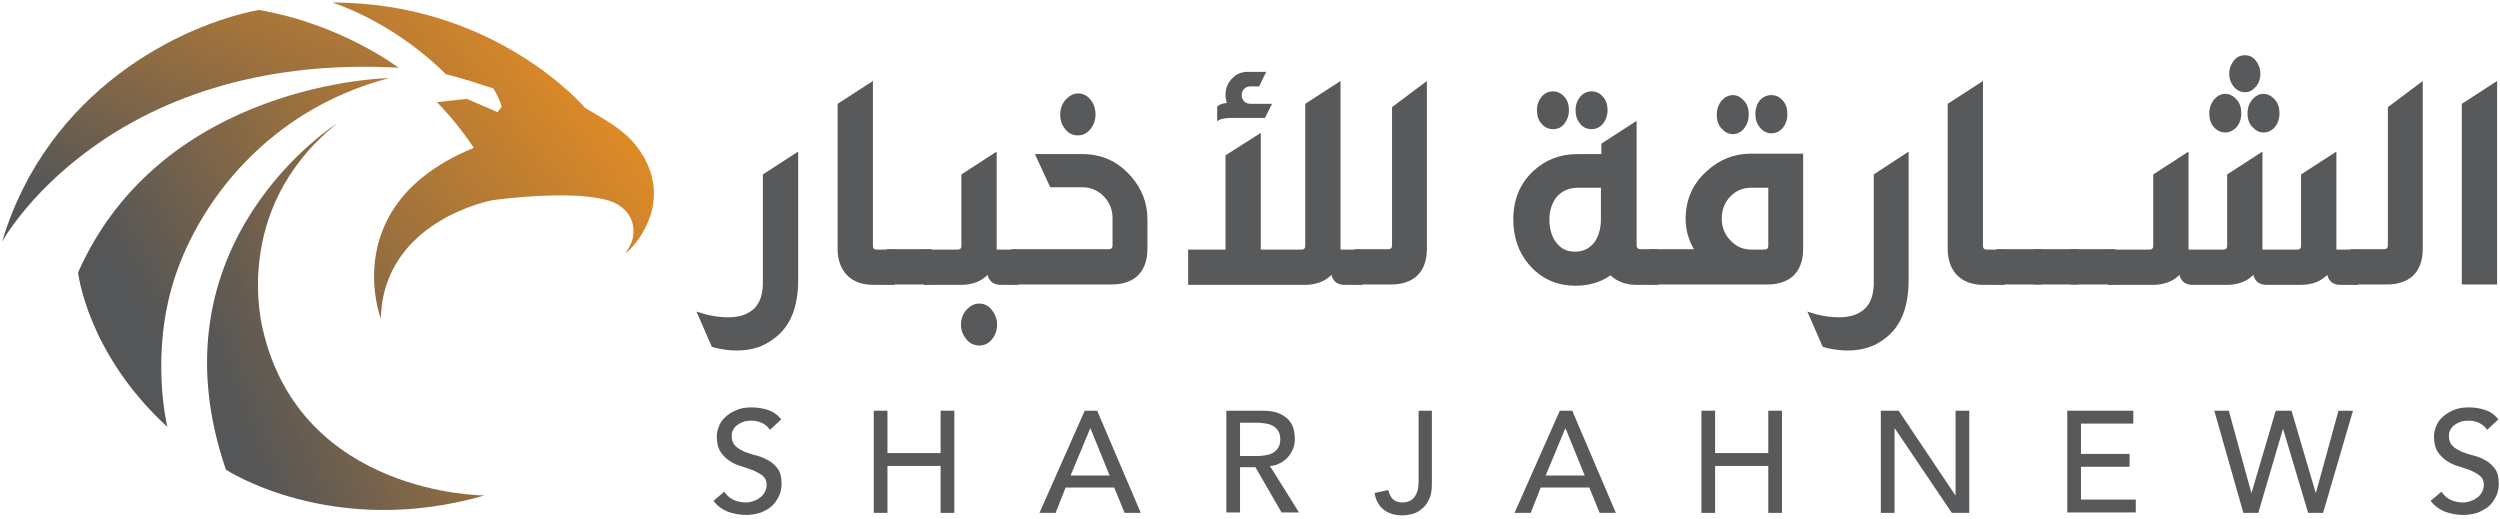 <svg width="602" height="125" viewBox="0 0 602 125" fill="none" xmlns="http://www.w3.org/2000/svg">
<path d="M192.2 36.5V67.1V67.4C192.2 74 190.3 78.7 186.4 81.5C183.9 83.5 180.9 84.4 177.4 84.4C175.8 84.4 174.2 84.2 172.4 83.8L171.4 83.5L167.7 75L167.9 75.1C168.6 75.3 169.1 75.4 169.5 75.6C171.8 76.2 173.7 76.4 175.4 76.4C177.4 76.4 179.1 76 180.4 75.2C182.5 74 183.6 71.8 183.7 68.5V42L192.2 36.5Z" fill="#58595B"/>
<path d="M210.2 19.5V59.2C210.2 59.8 210.5 60.1 211.1 60.1H215.4V68.6H210.4C207.6 68.6 205.4 67.8 203.9 66.2C202.5 64.7 201.7 62.6 201.7 60V25L210.2 19.5Z" fill="#58595B"/>
<path d="M224.3 68.5H213.5V60H224.3V68.5Z" fill="#58595B"/>
<path fill-rule="evenodd" clip-rule="evenodd" d="M245.2 68.6V60.1H240V60V36.5L231.5 42V59.2C231.5 59.8 231.2 60.1 230.6 60.1H222.4V68.6H231.3C234.1 68.6 236.2 67.8 237.8 66.2C238.2 67.8 239.3 68.6 241 68.6H245.2ZM238.8 74.6C238 73.6 237 73.1 235.8 73.1C234.6 73.1 233.7 73.6 232.8 74.5C231.9 75.5 231.4 76.7 231.4 78.2C231.4 79.6 231.9 80.7 232.7 81.7C233.5 82.7 234.6 83.2 235.8 83.2C236.9 83.2 237.9 82.8 238.7 81.9C239.6 80.9 240.1 79.6 240.1 78.2C240.1 76.8 239.6 75.6 238.8 74.6Z" fill="#58595B"/>
<path fill-rule="evenodd" clip-rule="evenodd" d="M262.6 24C261.8 23 260.8 22.5 259.6 22.5C258.5 22.5 257.6 23 256.7 23.9C255.8 24.9 255.3 26.1 255.3 27.6C255.3 29 255.7 30.1 256.5 31.1C257.3 32.1 258.3 32.6 259.5 32.6C260.6 32.6 261.6 32.2 262.4 31.3C263.3 30.3 263.8 29 263.8 27.6C263.8 26.2 263.4 25 262.6 24ZM260.6 37.1H249.2L252.9 45.1H260.7C262.5 45.1 264.1 45.7 265.5 47C267.1 48.5 267.9 50.3 267.9 52.6V59.1C267.9 59.7 267.6 60 267 60H243.5V68.5H267.7C270.1 68.5 272.1 67.9 273.6 66.7C275.4 65.2 276.3 62.9 276.3 59.9V52.8C276.3 48.8 274.9 45.3 272.2 42.3C269.1 38.8 265.2 37.1 260.6 37.1Z" fill="#58595B"/>
<path fill-rule="evenodd" clip-rule="evenodd" d="M293.1 29.2C293.7 28.7 294.8 28.4 296.4 28.4H304.6L306.3 25H301.2C300.5 25 300 24.8 299.6 24.4C299.2 24 299 23.5 299 22.9C299 22.3 299.2 21.8 299.6 21.4C300 21 300.5 20.8 301.2 20.8H303.2L304.9 17.3H300.5C299.1 17.3 297.9 17.7 296.9 18.7C295.7 19.8 295.1 21.2 295.1 22.8C295.1 23.5 295.2 24.1 295.4 24.8C294.3 24.9 293.5 25.2 293.1 25.7V29.2ZM328 68.6V60.1H322.8V60V19.5L314.3 25V59.2C314.3 59.8 314 60.1 313.4 60.1H303.6V32L295.1 37.4V60.1H286.1V68.6H314.1C316.9 68.6 319 67.8 320.6 66.2C321 67.8 322.1 68.6 323.8 68.6H328Z" fill="#58595B"/>
<path d="M343.6 19.5V59.9C343.6 62.9 342.7 65.2 340.9 66.7C339.4 67.9 337.4 68.5 335 68.5H326.2V60H334.3C334.9 60 335.2 59.7 335.2 59.1V25.8L343.6 19.5Z" fill="#58595B"/>
<path fill-rule="evenodd" clip-rule="evenodd" d="M371.2 29.8C372 30.7 372.9 31.1 374 31.1C375.1 31.1 376 30.7 376.7 29.8C377.4 28.9 377.8 27.8 377.8 26.5C377.8 25.3 377.5 24.2 376.7 23.3C375.9 22.4 375 22 374 22C372.9 22 372 22.4 371.2 23.3C370.5 24.2 370.1 25.2 370.1 26.5C370.1 27.8 370.4 28.9 371.2 29.8ZM399.3 68.6V60.1V60H395.1C394.4 60 394.1 59.7 394.1 59.1V29.1L385.6 34.6V37.1H379.9C375.6 37.1 372.1 38.5 369.2 41.2C366 44.2 364.4 48.1 364.4 52.8C364.4 57 365.6 60.6 368 63.5C370.9 67 374.7 68.8 379.4 68.8C382.6 68.8 385.4 68 387.8 66.3C389.4 67.8 391.5 68.6 394.2 68.6H399.3ZM380.1 45.2C377.8 45.2 376 46 374.7 47.6C373.7 49 373.1 50.7 373.1 52.8C373.1 55.2 373.7 57.2 374.9 58.6C376 60 377.5 60.6 379.3 60.6C381.3 60.6 382.9 59.8 384.1 58.1C385 56.7 385.5 54.9 385.5 52.8V45.2H380.1ZM380.5 29.8C381.2 30.7 382.2 31.1 383.2 31.1C384.3 31.1 385.2 30.7 386 29.8C386.7 28.9 387.1 27.8 387.1 26.5C387.1 25.3 386.8 24.2 386 23.3C385.2 22.4 384.3 22 383.2 22C382.2 22 381.3 22.4 380.5 23.3C379.8 24.2 379.4 25.2 379.4 26.5C379.4 27.8 379.7 28.9 380.5 29.8Z" fill="#58595B"/>
<path fill-rule="evenodd" clip-rule="evenodd" d="M420 24.3C419.2 23.4 418.3 22.9 417.3 22.9C416.2 22.9 415.3 23.4 414.5 24.3C413.8 25.2 413.4 26.3 413.4 27.6C413.4 28.9 413.7 30 414.5 30.9C415.3 31.8 416.2 32.3 417.3 32.3C418.3 32.3 419.3 31.8 420 30.9C420.7 30 421.1 28.9 421.1 27.6C421.1 26.3 420.8 25.2 420 24.3ZM434.2 59.9V37.1V37H421.6C417.6 37 414.1 38.4 411.1 41.1C407.6 44.2 405.9 48.1 405.9 52.7C405.9 55.4 406.6 57.8 407.9 60H397.4V68.5H425.6C428 68.5 430 67.9 431.5 66.7C433.3 65.2 434.2 62.9 434.2 59.9ZM425.7 45.2H421.7C419.6 45.2 417.8 46 416.4 47.6C415.2 49 414.6 50.7 414.6 52.6C414.6 54.9 415.4 56.7 417 58.2C418.3 59.5 419.9 60.1 421.8 60.1H424.9C425.5 60.1 425.8 59.8 425.8 59.2V45.2H425.7ZM429.3 24.2C428.5 23.3 427.6 22.9 426.5 22.9C425.4 22.9 424.5 23.4 423.8 24.1C423.1 25 422.7 26.1 422.7 27.4C422.7 28.7 423 29.8 423.8 30.7C424.5 31.6 425.5 32.1 426.5 32.1C427.6 32.1 428.5 31.7 429.3 30.8C430 29.9 430.4 28.8 430.4 27.5C430.4 26.2 430.1 25.1 429.3 24.2Z" fill="#58595B"/>
<path d="M459.6 36.5V67.1V67.4C459.6 74 457.7 78.7 453.9 81.5C451.4 83.5 448.4 84.4 444.9 84.4C443.3 84.4 441.7 84.2 439.9 83.8L438.9 83.5L435.2 75L435.4 75.1C436.1 75.3 436.6 75.4 437 75.6C439.3 76.2 441.2 76.4 442.9 76.4C444.9 76.4 446.6 76 447.9 75.2C450 74 451.1 71.8 451.2 68.5V42L459.6 36.5Z" fill="#58595B"/>
<path d="M477.5 19.5V59.2C477.5 59.8 477.8 60.1 478.4 60.1H482.7V68.6H477.7C474.9 68.6 472.7 67.8 471.2 66.2C469.8 64.7 469 62.6 469 60V25L477.5 19.5Z" fill="#58595B"/>
<path d="M491.6 68.5H480.8V60H491.6V68.5Z" fill="#58595B"/>
<path d="M500.5 68.5H489.7V60H500.5V68.5Z" fill="#58595B"/>
<path d="M509.3 68.5H498.5V60H509.3V68.5Z" fill="#58595B"/>
<path fill-rule="evenodd" clip-rule="evenodd" d="M540.6 22.2C539.6 22.2 538.7 21.8 537.9 20.9C537.2 20 536.8 19 536.8 17.8C536.8 16.5 537.2 15.5 537.9 14.6C538.6 13.7 539.5 13.3 540.6 13.3C541.6 13.3 542.5 13.7 543.2 14.6C543.9 15.5 544.3 16.5 544.3 17.8C544.3 19 543.9 20.1 543.2 20.9C542.4 21.8 541.6 22.2 540.6 22.2ZM533.1 30.6C533.9 31.5 534.8 31.9 535.9 31.9C536.9 31.9 537.8 31.4 538.6 30.6C539.3 29.7 539.7 28.6 539.7 27.3C539.7 26 539.4 24.9 538.6 24C537.8 23.1 536.9 22.6 535.9 22.6C534.8 22.6 533.9 23.1 533.1 24C532.4 24.9 532 26 532 27.3C532 28.6 532.3 29.7 533.1 30.6ZM567.8 68.6V60.1H562.6V60V36.5L554.1 42V59.2C554.1 59.8 553.8 60.1 553.2 60.1H544.8V60V36.5L536.3 42V59.2C536.3 59.8 536 60.1 535.4 60.1H527V60V36.5L518.5 42V59.2C518.5 59.8 518.2 60.1 517.6 60.1H507.6V68.6H518.3C521.1 68.6 523.2 67.8 524.8 66.2C525.2 67.8 526.3 68.6 528 68.6H536.1C538.9 68.6 541 67.8 542.6 66.2C543 67.8 544.1 68.6 545.8 68.6H553.9C556.7 68.6 558.8 67.8 560.4 66.2C560.8 67.8 561.9 68.6 563.6 68.6H567.8ZM542.3 24C541.6 24.9 541.2 26 541.2 27.3C541.2 28.5 541.5 29.6 542.3 30.5C543.1 31.4 544 31.9 545 31.9C546.1 31.9 547 31.5 547.8 30.6C548.5 29.7 548.9 28.6 548.9 27.3C548.9 26 548.6 24.9 547.8 24C547 23.1 546.1 22.6 545 22.6C544 22.6 543.1 23.1 542.3 24Z" fill="#58595B"/>
<path d="M583.4 19.5V59.9C583.4 62.9 582.5 65.2 580.7 66.7C579.2 67.9 577.2 68.5 574.8 68.5H566V60H574.1C574.7 60 575 59.7 575 59.1V25.8L583.4 19.5Z" fill="#58595B"/>
<path d="M601.3 68.5H592.8V25L601.3 19.5V68.5Z" fill="#58595B"/>
<path d="M174.4 118.4C175 119.3 175.8 120 176.7 120.4C177.6 120.8 178.6 121 179.6 121C180.2 121 180.7 120.9 181.3 120.7C181.9 120.5 182.4 120.3 182.9 119.9C183.4 119.6 183.8 119.1 184.1 118.6C184.4 118.1 184.6 117.5 184.6 116.8C184.6 115.8 184.3 115.1 183.7 114.6C183.1 114.1 182.3 113.7 181.5 113.3C180.6 113 179.6 112.6 178.6 112.3C177.5 112 176.6 111.6 175.7 111C174.8 110.4 174.1 109.7 173.5 108.8C172.9 107.9 172.6 106.6 172.6 105C172.6 104.3 172.8 103.5 173.1 102.7C173.4 101.9 173.9 101.1 174.6 100.5C175.3 99.8 176.1 99.3 177.2 98.8C178.3 98.3 179.5 98.1 181 98.1C182.3 98.1 183.6 98.3 184.9 98.7C186.1 99.1 187.2 99.8 188.1 101L185.4 103.5C185 102.9 184.4 102.3 183.6 101.9C182.8 101.5 182 101.3 181 101.3C180.1 101.3 179.3 101.4 178.7 101.7C178.1 101.9 177.6 102.3 177.2 102.6C176.8 103 176.6 103.4 176.4 103.8C176.2 104.2 176.2 104.6 176.2 105C176.2 106 176.5 106.8 177.1 107.4C177.7 108 178.5 108.4 179.3 108.8C180.2 109.1 181.2 109.5 182.2 109.7C183.3 110 184.2 110.4 185.1 110.9C186 111.4 186.7 112.1 187.3 112.9C187.9 113.7 188.2 114.9 188.2 116.4C188.2 117.6 188 118.7 187.5 119.6C187 120.6 186.4 121.4 185.7 122C185 122.6 184 123.1 183 123.5C182 123.8 180.8 124 179.7 124C178.1 124 176.6 123.7 175.2 123.2C173.8 122.6 172.7 121.8 171.8 120.6L174.4 118.4Z" fill="#58595B"/>
<path d="M210.4 98.9H213.7V109.1H226.5V98.9H229.8V123.5H226.5V112.2H213.7V123.5H210.4V98.9Z" fill="#58595B"/>
<path fill-rule="evenodd" clip-rule="evenodd" d="M264.2 98.9H261.2L250.3 123.5H254.2L256.6 117.4H268.3L270.8 123.5H274.7L264.2 98.9ZM262.6 103.2L267.2 114.5H257.8L262.5 103.2H262.6Z" fill="#58595B"/>
<path fill-rule="evenodd" clip-rule="evenodd" d="M304 98.9H295.3V123.4H298.6V112.5H302.3L308.6 123.4H312.8L305.8 112.2C306.7 112.2 307.5 111.9 308.3 111.5C309 111.1 309.7 110.6 310.2 110C310.7 109.4 311.1 108.7 311.4 108C311.7 107.2 311.8 106.5 311.8 105.7C311.8 104.9 311.7 104.1 311.5 103.3C311.3 102.5 310.9 101.8 310.3 101.1C309.7 100.5 308.9 99.9 307.9 99.5C306.9 99.1 305.6 98.9 304 98.9ZM303 109.8H298.6V101.8H303C303.6 101.8 304.3 101.9 304.9 102C305.5 102.1 306.1 102.3 306.6 102.6C307.1 102.9 307.5 103.3 307.8 103.8C308.1 104.3 308.3 105 308.3 105.8C308.3 106.6 308.1 107.3 307.8 107.8C307.5 108.3 307.1 108.7 306.6 109C306.1 109.3 305.5 109.5 304.9 109.6C304.3 109.7 303.6 109.8 303 109.8Z" fill="#58595B"/>
<path d="M341.5 98.9H344.8V116.5C344.8 118.1 344.6 119.3 344.1 120.3C343.6 121.3 343 122.1 342.3 122.6C341.6 123.2 340.8 123.6 340 123.8C339.2 124 338.4 124.1 337.7 124.1C336 124.1 334.5 123.7 333.3 122.8C332.1 121.9 331.3 120.6 331 118.7L334.3 118C334.5 118.9 334.9 119.7 335.4 120.2C336 120.7 336.7 121 337.7 121C338.5 121 339.2 120.8 339.7 120.5C340.2 120.2 340.6 119.8 340.9 119.2C341.2 118.7 341.4 118.1 341.5 117.4C341.6 116.7 341.6 116 341.6 115.3V98.9H341.5Z" fill="#58595B"/>
<path fill-rule="evenodd" clip-rule="evenodd" d="M378.6 98.9H375.6L364.7 123.5H368.6L371 117.4H382.7L385.2 123.5H389.1L378.6 98.9ZM377 103.2L381.6 114.5H372.2L376.9 103.2H377Z" fill="#58595B"/>
<path d="M409.7 98.9H413V109.1H425.8V98.9H429.1V123.5H425.8V112.2H413V123.5H409.7V98.9Z" fill="#58595B"/>
<path d="M452.8 98.9H457.2L470.8 119.2H470.9V98.9H474.2V123.5H470L456.3 103.2H456.2V123.5H452.9V98.9H452.8Z" fill="#58595B"/>
<path d="M497.8 98.9H513.7V102H501.1V109.3H512.8V112.4H501.1V120.3H514.3V123.4H497.8V98.9Z" fill="#58595B"/>
<path d="M533.2 98.9H536.7L542.1 118.6H542.2L548 98.9H551.8L557.6 118.6H557.7L563.1 98.9H566.6L559.4 123.5H555.8L549.8 103.4H549.7L543.8 123.5H540.2L533.2 98.9Z" fill="#58595B"/>
<path d="M587.9 118.4C588.5 119.3 589.3 120 590.2 120.4C591.1 120.8 592.1 121 593.1 121C593.7 121 594.2 120.9 594.8 120.7C595.4 120.5 595.9 120.3 596.4 119.9C596.9 119.6 597.3 119.1 597.6 118.6C597.9 118.1 598.1 117.5 598.1 116.8C598.1 115.8 597.8 115.1 597.2 114.6C596.6 114.1 595.8 113.7 595 113.3C594.1 113 593.1 112.6 592.1 112.3C591 112 590.1 111.6 589.2 111C588.3 110.4 587.6 109.7 587 108.8C586.4 107.9 586.1 106.6 586.1 105C586.1 104.3 586.3 103.5 586.6 102.7C586.9 101.9 587.4 101.1 588.1 100.5C588.8 99.8 589.6 99.3 590.7 98.8C591.8 98.3 593 98.1 594.5 98.1C595.8 98.1 597.1 98.3 598.4 98.7C599.6 99.1 600.7 99.8 601.6 101L598.9 103.5C598.5 102.9 597.9 102.3 597.1 101.9C596.3 101.5 595.5 101.3 594.5 101.3C593.6 101.3 592.8 101.4 592.2 101.7C591.6 101.9 591.1 102.3 590.7 102.6C590.3 103 590.1 103.4 589.9 103.8C589.7 104.2 589.7 104.6 589.7 105C589.7 106 590 106.8 590.6 107.4C591.2 108 592 108.4 592.8 108.8C593.7 109.1 594.7 109.5 595.7 109.7C596.8 110 597.7 110.4 598.6 110.9C599.5 111.4 600.2 112.1 600.8 112.9C601.4 113.7 601.7 114.9 601.7 116.4C601.7 117.6 601.5 118.7 601 119.6C600.5 120.6 599.9 121.4 599.2 122C598.4 122.6 597.5 123.1 596.5 123.5C595.5 123.8 594.3 124 593.2 124C591.6 124 590.1 123.7 588.7 123.2C587.3 122.6 586.2 121.8 585.3 120.6L587.9 118.4Z" fill="#58595B"/>
<path d="M93.7 18.8C93.7 18.8 39.2 19.6 18.8 65.6C18.8 65.6 20.9 85 40.3 102.8C40.3 102.8 36 85.3 42.1 66.8C48 48.8 64.4 26.5 93.7 18.8Z" fill="url(#paint0_linear)"/>
<path d="M81.2 29.7C81.2 29.7 35.6 58.3 54.4 113.1C54.4 113.1 80 129.9 116.7 119.3C116.7 119.3 72.6 119.4 63.3 79.4C63.4 79.4 55.1 50.6 81.2 29.7Z" fill="url(#paint1_linear)"/>
<path d="M153.2 35.1C150.1 31.1 145.3 28.6 140.9 26C140.9 26 119.5 0.6 80 0.6C87.1 3 97.8 8.4 107.4 17.9C107.4 17.9 110.1 18.4 118.8 21.3C120.4 23.9 120.8 25.7 120.8 25.7L119.8 27L112.4 23.8L105.2 24.6C105.2 24.6 107.3 26.7 109.6 29.5C111.9 32.3 114.1 35.6 114.1 35.6C81.1 49.1 91.7 76.7 91.7 76.7C92.3 53 118.6 48.2 118.6 48.2C128.5 46.9 140.2 46.4 146.6 48.3C149.8 49.3 151.9 51.5 152.4 54.2C153.2 58.3 150.5 60.8 150.6 61C153.2 59.2 163 47.7 153.2 35.1Z" fill="url(#paint2_linear)"/>
<path d="M62.3 2.4C43.4 6 11.4 21.8 0.5 58.2C0.5 58.2 25.5 12.5 96 16.3C95.9 16.3 82.3 5.8 62.3 2.4Z" fill="url(#paint3_linear)"/>
<defs>
<linearGradient id="paint0_linear" x1="126.725" y1="-101.889" x2="-17.925" y2="-17.453" gradientUnits="userSpaceOnUse">
<stop offset="0.144" stop-color="#F7941D"/>
<stop offset="0.305" stop-color="#DE8A26"/>
<stop offset="0.651" stop-color="#9D713D"/>
<stop offset="1" stop-color="#555657"/>
</linearGradient>
<linearGradient id="paint1_linear" x1="157.926" y1="-89.606" x2="6.181" y2="-32.185" gradientUnits="userSpaceOnUse">
<stop offset="0.144" stop-color="#F7941D"/>
<stop offset="0.305" stop-color="#DE8A26"/>
<stop offset="0.651" stop-color="#9D713D"/>
<stop offset="1" stop-color="#555657"/>
</linearGradient>
<linearGradient id="paint2_linear" x1="127.841" y1="-82.354" x2="-6.178" y2="19.601" gradientUnits="userSpaceOnUse">
<stop offset="0.144" stop-color="#F7941D"/>
<stop offset="0.305" stop-color="#DE8A26"/>
<stop offset="0.651" stop-color="#9D713D"/>
<stop offset="1" stop-color="#555657"/>
</linearGradient>
<linearGradient id="paint3_linear" x1="68.152" y1="-89.558" x2="5.908" y2="44.297" gradientUnits="userSpaceOnUse">
<stop offset="0.144" stop-color="#F7941D"/>
<stop offset="0.305" stop-color="#DE8A26"/>
<stop offset="0.651" stop-color="#9D713D"/>
<stop offset="1" stop-color="#555657"/>
</linearGradient>
</defs>
</svg>